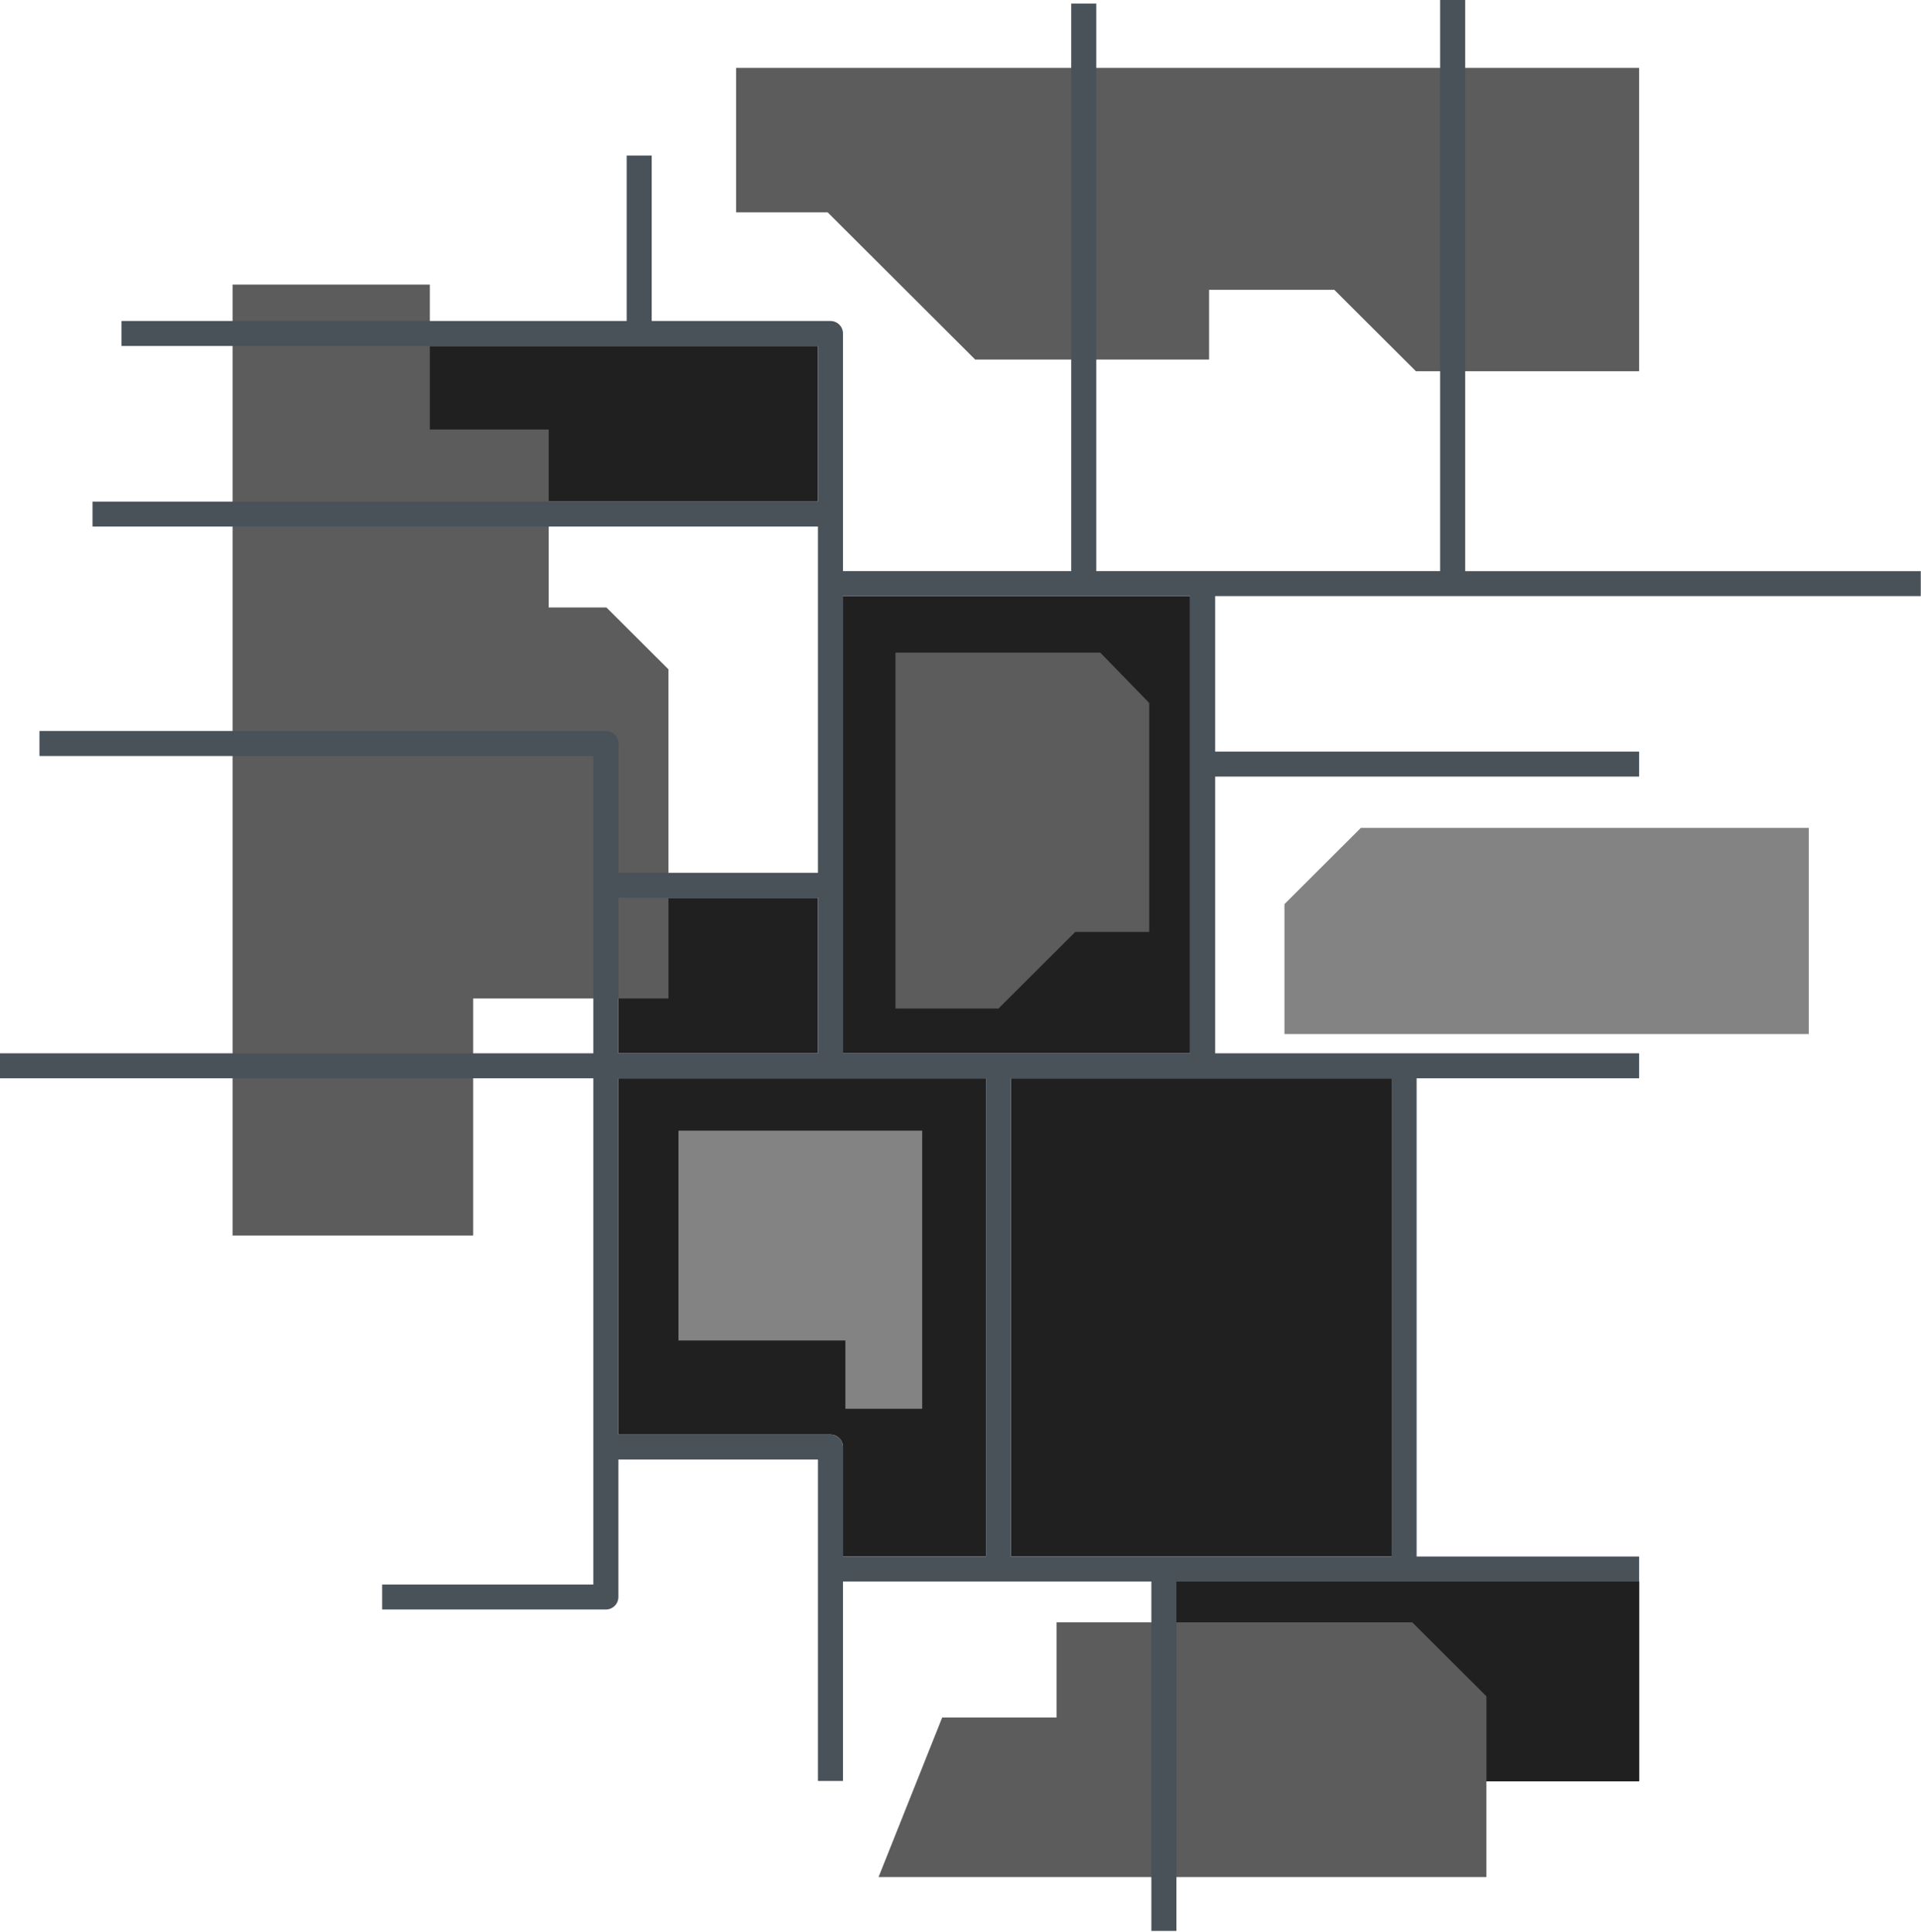 <?xml version="1.0" encoding="utf-8"?>
<svg xmlns="http://www.w3.org/2000/svg" fill="none" height="100%" overflow="visible" preserveAspectRatio="none" style="display: block;" viewBox="0 0 698 702" width="100%">
<g id="d99a591d71">
<path d="M367.342 391.759H505.63V565.491H367.342V391.759Z" fill="#202020" id="Vector"/>
<g id="Vector_2">
<path d="M427.17 574.463H595.587V647.14H427.17V574.463Z" fill="black"/>
<path d="M427.448 574.569H595.587V647.04H427.448V574.569Z" fill="#202020"/>
</g>
<path d="M138.859 125.692H297.198V182.238H138.859V125.692Z" fill="#202020" id="Vector_3"/>
<path d="M306.296 216.565H432.438V382.681H306.296V216.565Z" fill="#202020" id="Vector_4"/>
<path d="M306.296 525.732V565.491H358.245V391.759H224.688V521.193H301.743C304.261 521.193 306.296 523.224 306.296 525.732Z" fill="#202020" id="Vector_5"/>
<path d="M224.688 326.175H297.198V382.681H224.688V326.175Z" fill="#202020" id="Vector_6"/>
<path d="M595.587 24.666V134.863H514.47L484.824 105.294H439.329V130.628H354.342L300.736 77.153H267.466V24.666H595.587Z" fill="#5C5C5C" id="Vector_7"/>
<path d="M657.219 300.768V375.674H466.702V328.484L494.485 300.768H657.219Z" fill="#838383" id="Vector_8"/>
<path d="M242.883 243.17V362.752H171.917V448.887H84.507V103.401H156.18V156.043H199.376V220.707H220.361L242.883 243.17Z" fill="#5C5C5C" id="Vector_9"/>
<path d="M540.093 616.28V681.965H319.223L342.355 623.968H383.921V589.417H513.158L540.093 616.28Z" fill="#5C5C5C" id="Vector_10"/>
<path d="M697.917 216.565V207.493H532.38V7.62939e-06H523.283V207.487H398.333V1.276H389.235V207.487H306.296V121.153C306.296 118.646 304.261 116.614 301.75 116.614H236.801V56.509H227.703V116.614H44.156V125.692H297.198V182.238H33.623V191.309H297.198V317.104H224.688V270.113C224.688 267.605 222.647 265.574 220.136 265.574H14.337V274.652H215.59V382.681L0 382.681V391.759L215.59 391.759V575.674H138.859V584.745H220.136C222.647 584.745 224.688 582.72 224.688 580.206V530.264H297.198V647.04H306.296V574.569H418.35V701.51H427.448V574.569H595.587V565.491H514.728V391.759H595.587V382.681H441.535V282.148H595.587V273.07H441.535V216.565H697.917ZM306.296 216.565H432.438V382.681H306.296V216.565ZM224.688 326.175H297.198V382.681H224.688V326.175ZM358.245 565.491H306.296V525.732C306.296 523.224 304.261 521.193 301.75 521.193H224.688V391.759H358.245V565.491ZM505.63 391.759V565.491H367.343V391.759H505.63Z" fill="#495159" id="Vector_11"/>
<path d="M246.521 410.768H335.08V511.824H307.177V487.005H246.521V410.768Z" fill="#838383" id="Vector_12"/>
<path d="M325.372 237.122V366.411H362.79L390.693 338.581H417.569V255.397L399.804 237.122H325.372Z" fill="#5C5C5C" id="Vector_13"/>
</g>
</svg>